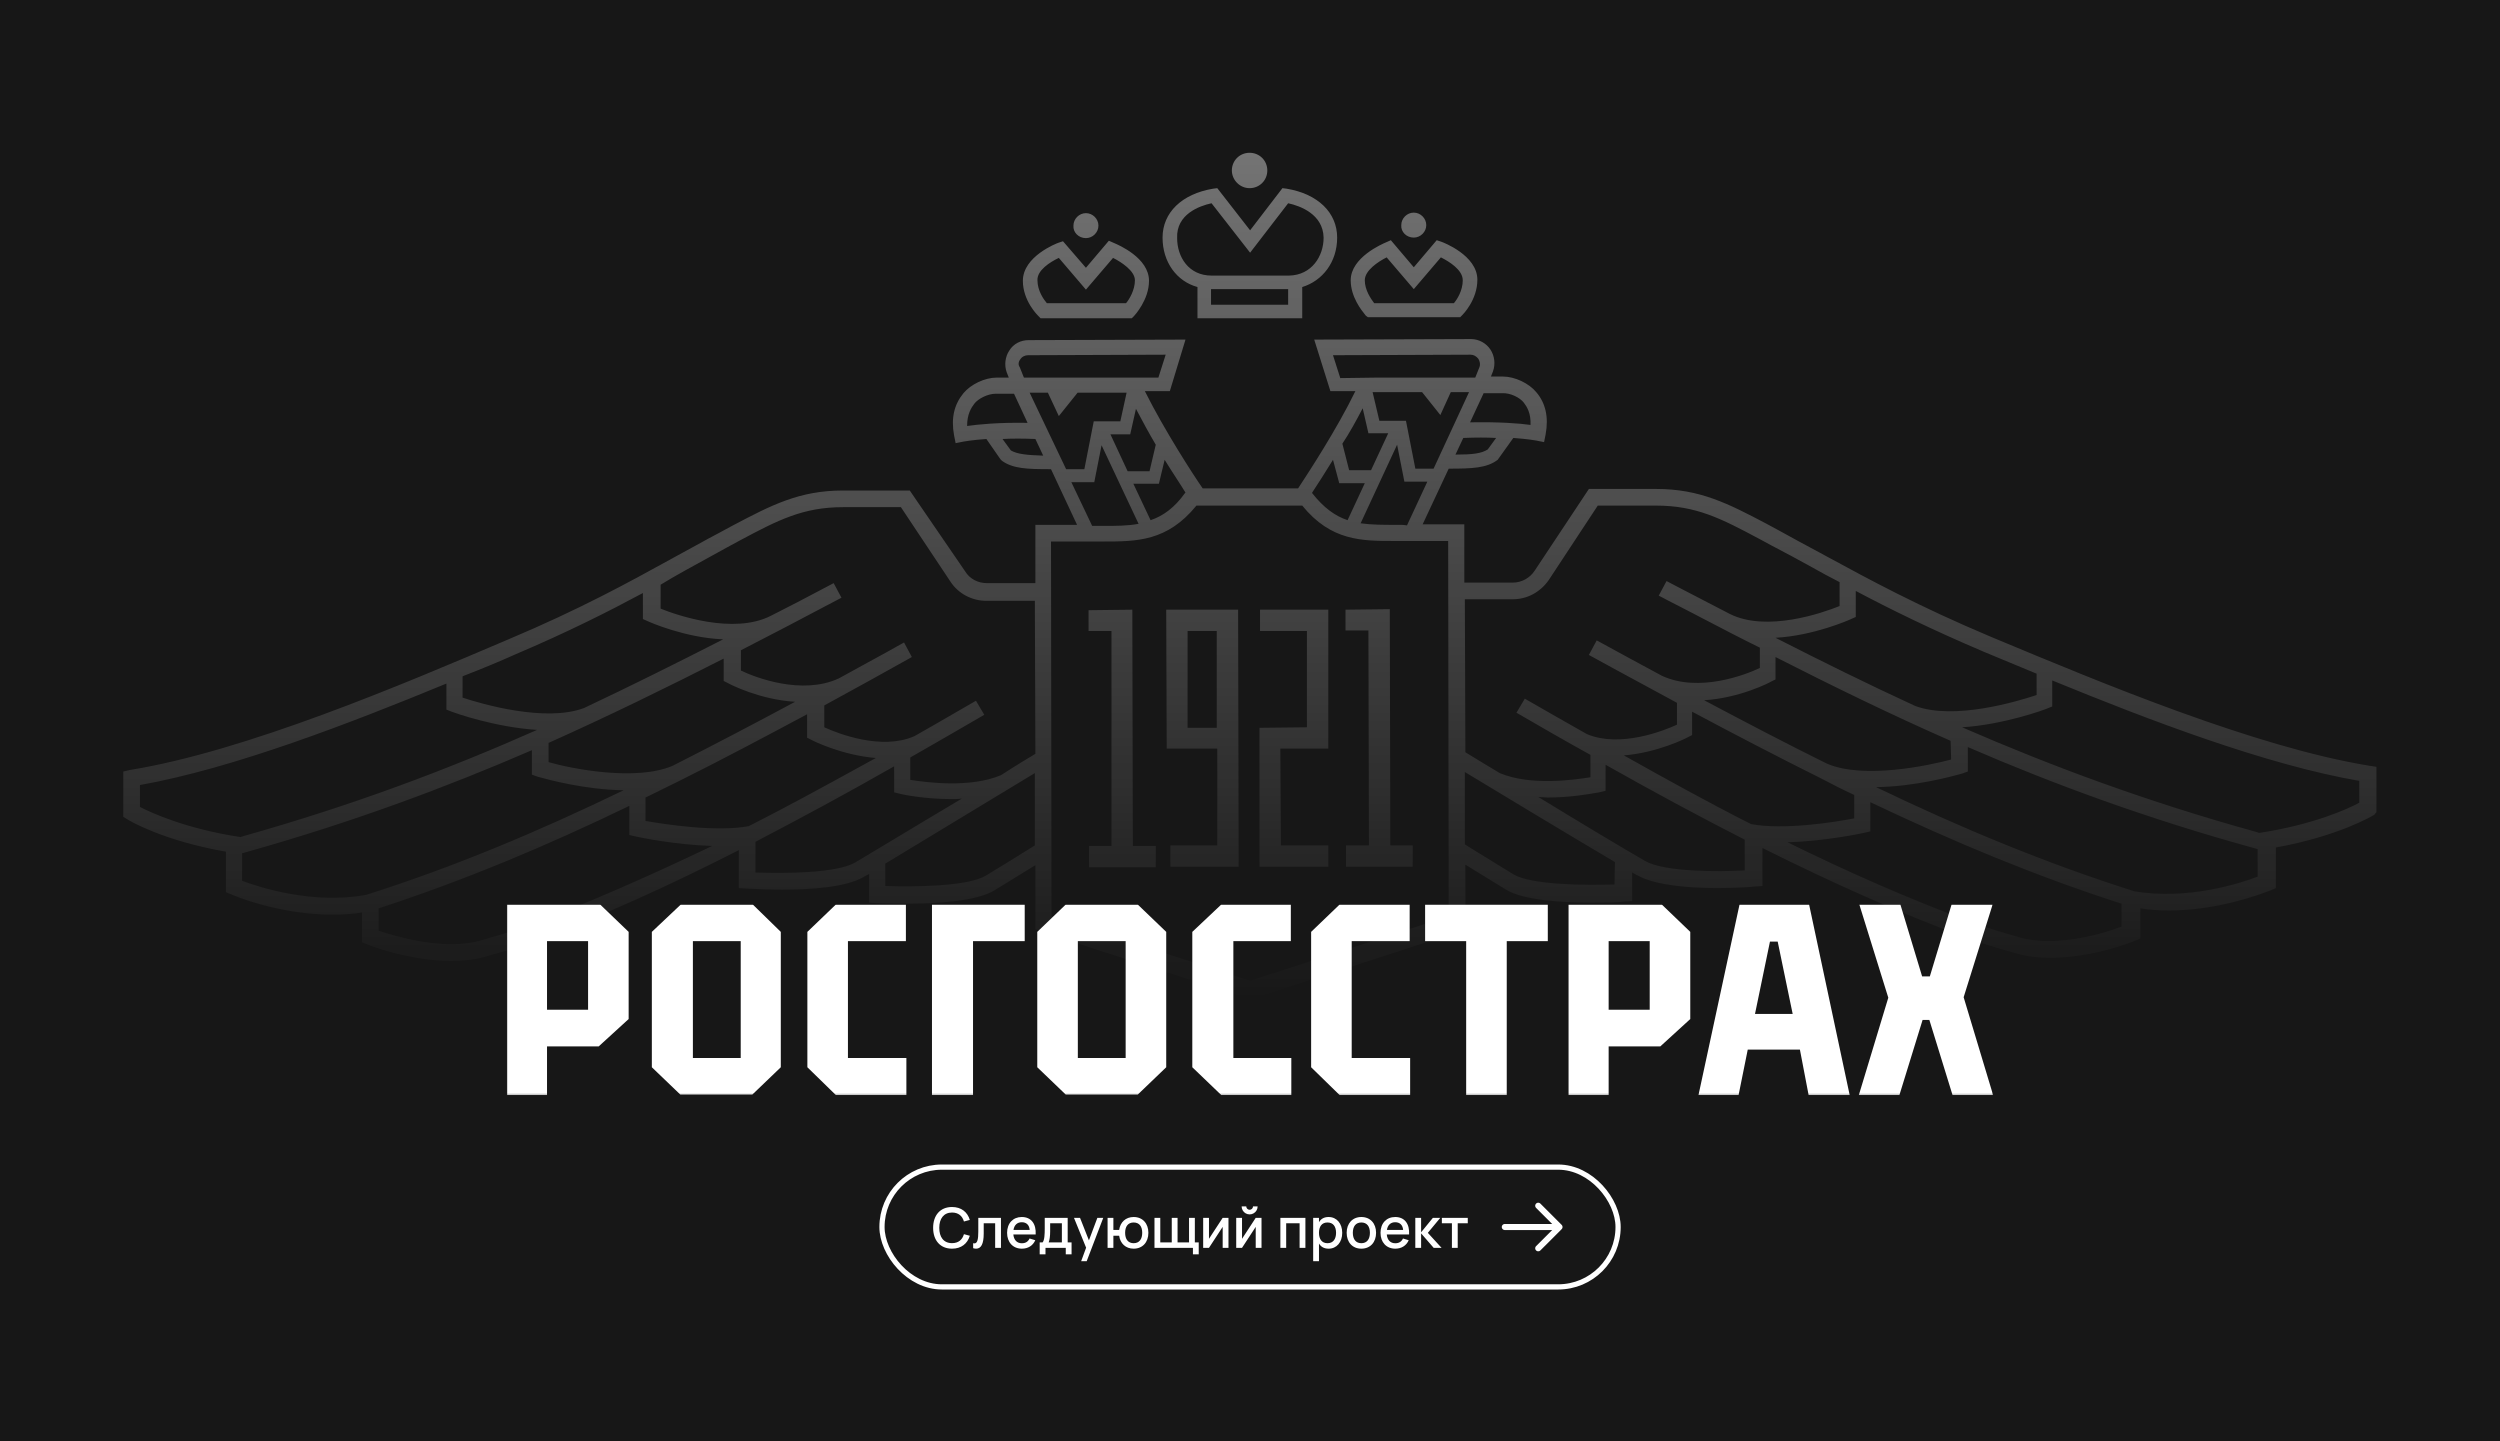 <?xml version="1.0" encoding="UTF-8"?> <svg xmlns="http://www.w3.org/2000/svg" width="1440" height="830" viewBox="0 0 1440 830" fill="none"><rect width="1440" height="830" fill="#171717"></rect><path opacity="0.4" fill-rule="evenodd" clip-rule="evenodd" d="M719.768 108.382C725.466 108.382 729.971 103.886 729.971 98.191C729.971 92.496 725.466 88 719.768 88C714.057 88 709.551 92.496 709.551 98.191C709.551 103.587 714.057 108.382 719.768 108.382ZM689.745 183.319V165.334C677.74 162.037 669.631 150.946 669.631 136.858C669.631 122.471 680.734 111.68 698.755 108.683L701.153 108.384L720.061 132.662L738.679 108.384L741.077 108.683C759.098 111.68 770.202 122.471 770.202 136.858C770.202 150.946 761.801 161.737 750.087 165.334V183.319H689.745ZM697.549 166.533V175.525H741.978V166.533H697.549ZM720.061 145.552L697.854 117.075C690.951 118.575 677.435 123.37 678.031 137.158C678.031 147.949 684.643 158.739 697.854 158.739H742.588C755.494 158.44 762.397 147.65 762.397 136.858C762.092 123.37 748.881 118.575 741.978 117.075L720.061 145.552ZM814.338 136.856C818.233 136.856 821.532 133.56 821.532 129.664C821.532 125.767 818.233 122.469 814.338 122.469C810.428 122.469 807.129 125.767 807.129 129.664C806.824 133.56 810.123 136.856 814.338 136.856ZM625.494 137.158C629.403 137.158 632.702 133.862 632.702 129.965C632.702 126.069 629.403 122.771 625.494 122.771C621.599 122.771 618.3 126.069 618.3 129.965C617.994 133.862 621.294 137.158 625.494 137.158ZM598.183 182.121L599.375 183.319H651.913L653.119 182.121C653.41 181.82 661.824 172.829 661.824 161.738C661.824 148.512 644.219 141.05 641.546 139.917L641.405 139.857L638.702 138.657L625.491 154.244L612.28 138.957L609.591 139.857C608.69 140.156 589.172 147.65 589.172 161.738C589.172 173.286 597.668 181.617 598.168 182.107L598.183 182.121ZM609.882 148.549L625.491 166.834L641.114 148.549C645.91 150.948 653.715 156.043 653.715 161.438C653.715 167.134 650.416 172.529 648.613 174.627H602.979C601.177 172.529 597.572 167.433 597.572 161.438C597.282 155.743 604.781 150.948 609.882 148.549ZM841.052 182.72H787.918L786.712 181.822C786.674 181.744 786.501 181.532 786.229 181.197C784.389 178.938 778.006 171.098 778.006 161.438C778.006 148.264 796.278 140.473 798.419 139.561L798.426 139.558L801.129 138.358L814.34 153.945L827.551 138.358L830.239 139.258C831.14 139.558 850.964 147.051 850.964 161.139C850.964 172.642 842.816 180.952 842.278 181.5L842.258 181.521L841.052 182.72ZM814.34 166.535L798.716 148.249C793.92 150.648 786.116 155.743 786.116 161.438C786.116 167.134 789.72 172.23 791.522 174.627H837.448C839.25 172.529 842.549 167.433 842.549 161.438C842.549 155.444 834.744 150.648 829.948 148.249L814.34 166.535ZM1368.83 441.698V467.775L1367.62 469.275C1366.72 469.874 1347.22 481.564 1310.89 488.159V511.539L1308.18 512.737C1308.12 512.753 1307.97 512.804 1307.76 512.884L1307.66 512.922L1307.57 512.956L1307.33 513.045L1307.05 513.151C1301.55 515.244 1277.38 524.427 1249.35 524.427C1243.95 524.427 1238.54 524.127 1232.83 523.229V540.612L1229.83 541.812C1228.63 542.411 1205.21 551.703 1181.19 551.703C1174.59 551.703 1167.99 551.104 1161.98 549.306C1146.56 545.04 1138.26 542.086 1135.31 541.035L1135.31 541.034L1135.31 541.034C1134.53 540.757 1134.12 540.612 1134.06 540.612C1093.23 525.626 1054.21 507.942 1015.18 488.458V505.844V510.339L1010.67 510.639C1008.58 510.938 999.871 511.539 989.059 511.539C973.45 511.539 953.626 510.04 943.424 504.344C942.903 504.171 942.285 503.797 941.623 503.397C941.14 503.105 940.634 502.799 940.125 502.546V519.031L935.62 519.332C933.512 519.632 926.609 519.931 917.307 519.931C900.797 519.931 877.675 518.732 867.473 512.437C864.949 510.887 862.267 509.242 859.581 507.595L859.486 507.536L859.442 507.509C853.867 504.09 848.282 500.665 844.059 498.05V535.218L840.746 536.416C810.689 546.355 769.721 559.588 744.567 567.714L744.565 567.714L744.556 567.717L744.553 567.718L744.54 567.722C731.02 572.089 722.076 574.979 721.863 575.083L720.366 575.682L718.869 575.083C718.758 575.047 717.542 574.657 715.413 573.975L715.411 573.974C700.197 569.101 638.383 549.3 599.681 536.416L596.381 535.218V498.35C591.286 501.498 584.236 505.819 577.593 509.892L577.446 509.982L577.022 510.242C575.638 511.091 574.275 511.927 572.954 512.737C562.446 519.332 538.437 520.53 521.927 520.53C516.174 520.53 511.271 520.39 508.168 520.302C506.732 520.261 505.682 520.231 505.112 520.231L500.607 519.931V503.444C499.4 504.045 498.208 504.644 497.307 505.243C486.8 511.238 466.38 512.437 450.466 512.437C443.45 512.437 437.424 512.154 433.662 511.977C431.955 511.897 430.713 511.838 430.057 511.838L425.555 511.539V507.042V489.656C386.826 509.439 347.798 527.425 306.97 542.411C306.369 542.712 298.564 545.709 279.349 551.104C273.044 552.903 266.44 553.502 259.835 553.502C235.819 553.502 212.702 544.509 211.501 543.91L208.499 542.712V525.626C202.794 526.525 197.09 526.824 191.386 526.824C160.465 526.824 134.345 515.735 133.145 515.134L130.142 513.936V490.556C93.816 484.262 74.302 472.572 73.402 471.972L71 470.473V444.395L74.902 443.497C141.551 432.705 232.515 394.038 292.859 368.261C333.934 350.964 362.525 335.226 385.653 322.495L385.656 322.493L385.688 322.476L385.746 322.443C387.436 321.513 389.096 320.6 390.73 319.702C394.367 317.757 397.891 315.811 401.328 313.914L401.329 313.914L401.33 313.913L401.335 313.911C405.838 311.425 410.191 309.022 414.447 306.813L421.651 302.916L422.452 302.494C444.261 291.018 460.381 282.534 485.594 282.534H524.02L555.848 328.995C558.551 333.49 563.347 335.888 568.463 335.888H596.381V302.317H620.391L605.378 270.245H604.782C591.571 270.245 583.461 269.946 577.168 265.449L576.267 264.55L568.158 252.86C559.757 253.459 554.947 254.359 554.947 254.359L550.441 255.258L549.54 250.762C547.738 240.871 549.54 233.077 554.947 226.482C559.147 221.387 567.257 217.491 574.16 217.491H581.063L579.872 214.492C578.36 210.296 578.971 205.5 581.369 201.904C583.767 198.007 587.967 195.909 592.472 195.909L682.841 195.608L673.83 225.284H659.427C670.836 248.063 687.346 273.541 692.752 281.335H747.688L748.208 280.542C753.849 271.931 769.956 247.342 780.708 225.284H766.306L756.99 195.608L847.358 195.309C851.864 195.309 856.064 197.706 858.462 201.303C860.86 204.901 861.47 209.697 859.959 213.893L858.767 216.89H865.67C872.574 216.89 880.683 220.787 884.883 225.883C890.29 232.177 892.092 240.27 890.29 250.161L889.389 254.659L884.883 253.759C884.883 253.759 880.073 252.86 871.673 252.26L862.662 264.85C856.369 269.645 847.954 269.946 834.453 269.946L819.44 302.018H838.653H843.449V335.588H871.367C876.483 335.588 881.279 332.891 883.982 328.695L915.2 281.636H953.626H953.932C979.147 281.636 995.366 290.028 1017.57 301.718L1024.78 305.615C1032.3 309.811 1040.1 314.007 1048.5 318.503C1049.94 319.282 1051.39 320.073 1052.87 320.875C1076.38 333.647 1105.14 349.276 1146.67 366.762L1149.6 367.984L1149.6 367.984C1209.94 393.165 1299.36 430.481 1364.92 441.098L1368.83 441.698ZM1173.09 400.333V388.044C1168.67 386.202 1164.34 384.411 1160.14 382.671C1154.07 380.161 1148.26 377.756 1142.76 375.455C1112.45 362.566 1088.73 350.876 1068.92 340.385V355.371L1066.22 356.571C1065.01 357.17 1044.59 366.163 1022.69 367.362C1049.1 380.849 1075.82 394.038 1103.15 406.628C1125.66 415.021 1162.28 403.93 1173.09 400.333ZM1052.41 439.9C1073.42 448.891 1110.34 441.098 1123.86 437.502L1123.55 426.711C1088.73 411.424 1055.71 395.238 1022.69 378.452V391.341L1020.28 392.539C1019.38 393.14 1001.96 402.131 981.56 403.331C1005.87 416.22 1029.29 428.509 1052.41 439.9ZM1068.02 471.373V457.884C1061.54 454.947 1055.36 451.725 1048.62 448.213L1048.2 447.993C1024.19 436.003 999.872 423.413 974.642 409.925V423.413L972.244 424.613C971.343 425.212 954.527 433.605 935.314 435.103C959.934 448.891 984.248 462.38 1008.58 474.67C1027.48 478.266 1057.51 473.471 1068.02 471.373ZM892.092 334.089C887.281 340.984 879.782 345.18 871.367 345.18H843.754L844.059 433.305C844.962 433.847 846.248 434.635 847.867 435.626L847.868 435.627C851.619 437.924 857.159 441.318 863.868 445.295C881.584 452.788 906.8 449.192 916.101 447.693V434.804C901.989 427.01 887.892 418.917 873.475 410.525L878.285 402.432L878.641 402.636L878.644 402.638C890.529 409.463 902.411 416.286 914.008 422.814C932.916 430.907 958.132 421.015 965.936 417.418V404.83C959.755 401.463 953.531 398.096 947.249 394.698L947.247 394.697L947.244 394.696L947.242 394.695C936.747 389.018 926.09 383.253 915.2 377.254L919.705 368.86L921.386 369.778C933.439 376.366 945.468 382.941 957.231 389.243C978.551 399.135 1005.57 388.643 1013.68 384.746V373.056C1003.1 367.864 992.73 362.457 982.322 357.028L982.319 357.027L982.317 357.026L982.314 357.025L982.312 357.023C975.3 353.366 968.27 349.699 961.14 346.08L955.429 343.082L959.934 334.69L965.645 337.687C970.822 340.424 975.999 343.085 981.177 345.746L981.178 345.747L981.182 345.749L981.188 345.752C986.212 348.334 991.238 350.917 996.267 353.573C1017.57 364.364 1050 352.974 1059.6 349.077V335.289C1054.21 332.592 1048.81 329.594 1043.99 326.897C1035.89 322.399 1028.08 318.203 1020.58 314.307L1013.37 310.41C991.457 298.72 977.054 291.226 953.932 291.226H953.626H920.316L892.092 334.089ZM804.121 302.317H807.13C807.435 302.317 808.627 302.317 810.429 302.617L822.143 277.438H808.932L804.732 256.156L783.717 301.419C790.01 302.317 796.927 302.317 804.121 302.317ZM786.115 278.338H771.407L767.803 264.85C762.992 272.643 758.792 279.237 755.798 283.734V284.033C762.396 292.426 768.994 297.222 776.203 299.62L786.115 278.338ZM829.642 239.072L819.135 225.883H790.62L794.515 242.368H809.833L815.24 269.946H825.747L846.152 225.883H835.644L829.642 239.072ZM838.348 261.851C847.954 261.851 853.361 261.252 856.965 258.855L861.761 252.26C856.369 251.96 850.061 251.96 842.853 252.26L838.348 261.851ZM881.584 244.767C881.875 237.872 879.477 234.275 877.675 231.878C875.582 229.181 870.176 226.182 865.075 226.482H854.567L846.763 243.268C863.563 242.969 875.582 243.867 881.584 244.767ZM767.803 204.601L772.003 217.79L793.323 217.491H849.756L852.154 211.496C852.765 209.997 852.459 208.198 851.558 206.699C850.352 205.2 848.855 204.302 847.053 204.302L767.803 204.601ZM788.207 249.562L784.908 235.175C781.304 242.069 777.409 249.263 773.209 255.557L777.104 270.844H789.719L799.616 249.562H788.207ZM652.815 278.638L662.726 299.62C669.935 297.222 676.533 292.426 682.535 284.033L682.841 283.734C681.552 281.59 679.854 278.97 677.91 275.971C675.776 272.678 673.346 268.928 670.836 264.85L667.522 278.638H652.815ZM662.13 271.443L665.72 256.156C661.825 249.562 657.916 242.368 654.311 235.475L651.012 250.161H639.604L649.516 271.443H662.13ZM603.575 226.182H593.068L614.083 270.245H624.591L629.997 242.669H645.315L648.92 226.182H620.696L609.883 239.671L603.575 226.182ZM592.167 204.601C590.379 204.601 588.577 205.5 587.676 206.999C586.47 208.498 586.47 210.296 587.371 211.496L589.769 217.491H653.41H667.232L671.432 204.302L592.167 204.601ZM573.564 226.781C568.754 226.781 563.347 229.78 561.254 232.477C559.452 234.876 557.054 238.471 557.054 245.366C563.347 244.466 575.061 243.268 591.876 243.568L584.072 226.781H573.564ZM577.459 252.86L582.27 259.454C585.874 261.552 591.266 262.152 600.887 262.452L596.381 252.86C589.173 252.561 582.865 252.561 577.459 252.86ZM630.302 277.739H617.092L629.096 302.916H635.404C642.903 302.916 649.516 302.916 655.823 301.718L634.503 256.457L630.302 277.739ZM406.339 322.155L406.332 322.159L406.331 322.159C402.793 324.095 399.194 326.064 395.533 328.095C395.033 328.376 394.526 328.66 394.013 328.948C389.61 331.418 384.824 334.102 380.522 336.788V350.576C390.128 354.473 422.552 365.564 443.868 354.772C454.071 349.676 464.288 344.282 474.49 338.886L480.187 335.888L484.693 344.282L478.995 347.278C461.584 356.571 444.173 365.564 426.755 374.555V386.245C434.86 390.142 461.875 400.634 483.196 390.742C488.54 387.749 493.943 384.812 499.376 381.858L499.379 381.857C506.459 378.008 513.592 374.13 520.721 370.059L525.226 378.452C508.12 388.044 491.305 397.336 474.795 406.329V418.917C482.6 422.515 507.815 432.406 526.723 424.014C534.045 419.891 541.362 415.652 548.754 411.369L548.754 411.369L548.755 411.368L548.755 411.368L548.756 411.368L548.763 411.364L548.788 411.349L548.794 411.346L548.827 411.326C553.237 408.772 557.674 406.201 562.155 403.63L566.951 411.723C552.549 420.117 538.437 428.21 524.325 436.303V449.192C533.626 450.69 558.856 453.987 576.558 446.494C585.874 440.499 593.373 436.003 596.381 434.205L596.076 346.08H568.158C559.757 346.08 551.938 341.883 547.448 334.989L518.919 292.126H485.594C462.486 292.126 448.068 299.62 426.155 311.31L418.949 315.207C414.836 317.506 410.633 319.806 406.339 322.155ZM371.816 472.872C382.324 474.67 412.345 479.465 431.258 475.868C452.614 465.079 473.963 453.364 495.518 441.537L495.591 441.497C498.562 439.867 501.537 438.234 504.516 436.602C485.303 435.103 468.183 426.711 467.281 426.112L464.884 424.912V411.424C439.664 424.912 415.346 437.802 391.33 449.791C388.035 451.436 384.815 453.006 381.595 454.576L381.594 454.577L381.589 454.579L381.588 454.58L381.583 454.582C378.352 456.157 375.122 457.732 371.816 459.383V472.872ZM315.976 427.91V439C329.485 442.896 366.411 450.091 387.426 441.098C410.543 429.408 433.961 417.119 457.98 404.229C437.562 403.031 420.15 394.038 419.25 393.439L416.848 392.24V379.352C383.824 396.136 350.801 412.324 315.976 427.91ZM370.315 341.583C350.801 352.075 327.084 364.065 296.761 376.953C287.456 381.15 277.247 385.346 266.44 389.543V401.832C277.247 405.429 314.174 416.22 336.39 407.826C363.709 394.938 390.128 381.749 416.548 368.261C394.632 367.362 374.217 358.369 373.017 357.77L370.315 356.571V341.583ZM257.133 393.739C201.893 416.52 134.345 442.597 80.606 452.189V464.779C86.911 468.075 107.025 477.367 138.548 482.163L140.35 481.563C203.095 463.879 258.034 443.196 309.371 420.416C285.053 418.917 261.637 410.525 260.136 409.925L257.133 408.726V393.739ZM139.449 491.455V507.341C149.056 510.938 179.978 521.129 210.9 515.435C261.937 499.248 310.272 478.866 359.207 455.187C336.8 454.916 314.88 448.831 310.47 447.607L310.47 447.607L310.469 447.607C309.975 447.47 309.702 447.394 309.671 447.394L306.369 446.194V432.106C256.533 453.688 203.395 473.471 142.751 490.556C142.751 490.556 140.951 491.155 139.449 491.455ZM276.647 541.812C295.561 536.416 303.666 533.42 303.666 533.42C339.992 519.632 375.118 504.045 410.244 487.259C388.928 486.66 367.613 482.163 366.411 481.863L362.509 480.964V464.178C314.774 487.259 267.641 507.042 218.105 523.229V536.117C227.112 539.115 255.333 547.807 276.647 541.812ZM435.161 502.546C450.466 503.145 481.393 503.145 492.497 496.851C496.982 494.219 504.706 489.565 514.017 483.954L514.019 483.953L514.023 483.951L514.036 483.943C525.931 476.775 540.413 468.049 554.046 459.982C551.938 460.282 549.846 460.282 548.043 460.282C532.435 460.282 519.514 457.584 518.628 457.285L515.024 456.385V441.399C488.297 456.684 461.584 471.073 435.161 484.861V502.546ZM509.908 510.339C525.822 510.938 557.65 510.639 567.852 504.344C577 498.865 587.964 492.022 593.823 488.365C594.695 487.821 595.453 487.347 596.076 486.959V445.295C588 450.134 573.168 459.134 557.205 468.82L557.197 468.825C540.533 478.937 522.637 489.796 509.908 497.45V510.339ZM713.487 562.772C716.477 563.736 718.724 564.461 720.06 564.892L721.144 564.543L722.24 564.19L725.281 563.21L725.362 563.184C743.892 557.213 796.612 540.226 834.453 527.724L834.147 311.609H807.13H804.121L803.31 311.61C784.401 311.614 766.665 311.618 750.086 291.226H689.148C672.333 311.909 654.617 311.909 635.404 311.909H632.41H605.378L605.683 527.724C641.161 539.446 693.651 556.374 713.487 562.772ZM871.978 503.745C882.18 509.74 914.008 510.04 929.922 509.439L930.213 496.551C905.303 481.863 860.569 454.886 843.754 444.695V486.36C847.073 488.505 853.696 492.553 860.733 496.855L860.738 496.857L860.768 496.876L860.773 496.879C864.539 499.18 868.421 501.554 871.978 503.745ZM947.624 495.952C958.742 502.246 989.364 502.246 1004.97 501.346V483.662C978.551 470.173 951.824 455.786 924.807 440.499V455.486L921.202 456.385C921.032 456.385 920.405 456.496 919.393 456.675C915.144 457.428 904.099 459.383 891.482 459.383C890.59 459.383 889.694 459.308 888.797 459.234C887.896 459.159 886.993 459.084 886.09 459.084C910.099 473.77 937.117 489.956 947.624 495.952ZM1136.47 531.621C1136.47 531.621 1144.57 534.618 1163.49 540.013C1184.79 546.008 1213.02 537.316 1222.03 533.719V520.53C1172.48 504.644 1125.35 484.861 1077.32 462.08V478.866L1073.42 479.765C1072.22 480.064 1050.9 484.562 1029.59 485.161C1064.41 502.246 1099.54 517.833 1136.17 531.322L1134.67 535.817L1136.47 531.621ZM1080.62 453.388C1129.86 477.068 1178.2 497.15 1229.24 513.336C1260.15 518.732 1291.08 508.541 1300.38 504.943V489.057L1297.08 488.159C1236.43 471.373 1183.3 451.889 1133.46 430.308V444.395L1130.16 445.595C1130.13 445.595 1129.85 445.672 1129.35 445.812C1124.91 447.044 1103.01 453.119 1080.62 453.388ZM1299.48 479.166L1301.28 479.765C1332.8 474.97 1352.92 465.677 1358.92 462.38V449.791C1305.19 440.499 1237.64 414.721 1182.09 391.94V406.928L1179.1 408.126C1177.89 408.726 1154.17 417.418 1130.16 418.917C1181.8 441.399 1236.74 461.781 1299.48 479.166ZM671.737 351.175L672.028 431.207H701.153V486.959H674.135V499.248H713.463L713.157 351.175H671.737ZM684.047 419.217V363.465H700.848V419.217H684.047ZM725.772 351.175H765.1V431.207H737.472L737.777 486.959H765.1V499.248H725.467V419.217L752.79 418.917V363.465H725.772V351.175ZM652.525 487.258L652.22 351.175L627.004 351.476V363.465H640.215V487.258H627.295V499.549H665.721V487.258H652.525ZM800.516 350.875L800.822 486.959H813.727V499.249H775.301V486.959H788.512L788.207 363.166H775.01V351.176L800.516 350.875Z" fill="url(#paint0_linear_37_5764)"></path><mask id="mask0_37_5764" style="mask-type:luminance" maskUnits="userSpaceOnUse" x="291" y="521" width="858" height="110"><path d="M1148.04 521.001H291.993V630.758H1148.04V521.001Z" fill="white"></path></mask><g mask="url(#mask0_37_5764)"><path d="M536.816 630.758H560.464V542.098H590.232V521.001H536.816V630.758Z" fill="white"></path><path d="M820.866 542.098H844.514V630.758H867.883V542.098H891.53V521.001H820.866V542.098Z" fill="white"></path><path d="M291.993 521.001V630.758H315.084V602.718H344.852L362.101 586.962V536.757L345.687 521.001H291.993ZM338.732 581.621H315.084V542.098H338.732V581.621Z" fill="white"></path><path d="M392.153 521.001L375.46 536.757V614.735L391.874 630.491H433.327L449.741 614.735V536.757L433.605 521.001H392.153ZM426.651 609.394H399.108V542.098H426.651V609.394Z" fill="white"></path><path d="M488.414 542.098H521.798V521.001H481.459L465.045 536.757V614.735L481.459 630.758H522.077V609.394H488.414V542.098Z" fill="white"></path><path d="M613.878 521.001L597.464 536.757V614.735L613.878 630.491H655.331L671.745 614.735V536.757L655.331 521.001H613.878ZM648.376 609.394H620.833V542.098H648.376V609.394Z" fill="white"></path><path d="M903.49 521.001V630.758H926.581V602.718H956.349L973.598 586.962V536.757L957.184 521.001H903.49ZM950.229 581.621H926.581V542.098H950.229V581.621Z" fill="white"></path><path d="M710.415 542.098H743.522V521.001H703.46L686.767 536.757V614.735L703.46 630.758H743.801V609.394H710.415V542.098Z" fill="white"></path><path d="M778.579 542.098H811.965V521.001H771.624L755.21 536.757V614.735L771.624 630.758H812.242V609.394H778.579V542.098Z" fill="white"></path><path d="M1131.06 574.411L1147.75 521.001H1124.11L1111.59 562.394H1107.14L1094.62 521.001H1070.97L1087.66 574.678L1070.69 630.758H1094.06L1107.41 587.496H1111.31L1124.66 630.758H1148.03L1131.06 574.411Z" fill="white"></path><path d="M1041.76 630.758H1065.41L1042.04 521.001H1001.97L978.326 630.758H1001.42L1006.7 604.587H1036.75L1041.76 630.758ZM1010.88 584.024L1019.5 542.365H1023.95L1032.58 584.024H1010.88Z" fill="white"></path></g><rect x="508.022" y="672.257" width="424" height="69" rx="34.5" stroke="white" stroke-width="3"></rect><path d="M548.378 719.237C541.466 719.237 537.482 714.357 537.482 707.237C537.482 700.117 541.466 695.237 548.378 695.237C553.69 695.237 557.258 698.133 558.618 702.677L555.226 703.589C554.314 700.373 552.026 698.421 548.378 698.421C543.578 698.421 541.018 701.957 541.018 707.237C541.018 712.517 543.482 716.053 548.378 716.053C552.026 716.053 554.314 714.101 555.226 710.885L558.618 711.797C557.258 716.341 553.69 719.237 548.378 719.237ZM560.537 718.965V716.085C560.793 716.165 561.033 716.197 561.257 716.197C562.985 716.197 563.497 713.797 563.497 709.477V701.477H576.553V718.757H573.209V704.613H566.617V710.549C566.617 716.533 565.097 719.237 562.249 719.237C561.721 719.237 561.161 719.141 560.537 718.965ZM588.579 716.117C590.771 716.117 592.179 715.173 593.027 713.365L596.323 714.373C594.963 717.477 592.163 719.237 588.579 719.237C583.475 719.237 580.083 715.557 580.083 710.117C580.083 704.613 583.491 700.997 588.547 700.997C593.939 700.997 596.899 704.869 596.547 711.061H583.683C583.987 714.261 585.779 716.117 588.579 716.117ZM583.763 708.453H593.107C592.883 705.621 591.219 704.005 588.547 704.005C585.907 704.005 584.211 705.621 583.763 708.453ZM598.857 722.485V715.621H600.537C601.657 714.341 601.769 710.773 601.769 707.605V701.477H614.985V715.621H617.225V722.485H613.881V718.757H602.201V722.485H598.857ZM604.041 715.621H611.641V704.613H604.889V709.301C604.889 711.973 604.569 714.325 604.041 715.621ZM625.938 726.437H622.754L625.602 718.677L618.61 701.477H622.098L627.218 714.453L632.082 701.477H635.474L625.938 726.437ZM652.989 719.237C648.365 719.237 645.261 716.229 644.637 711.797H641.309V718.757H637.965V701.477H641.309V708.437H644.637C645.261 703.941 648.445 700.997 652.989 700.997C658.189 700.997 661.469 704.757 661.469 710.101C661.469 715.509 658.141 719.237 652.989 719.237ZM652.989 716.085C656.301 716.085 657.917 713.637 657.917 710.101C657.917 706.485 656.269 704.149 652.989 704.149C649.629 704.149 648.077 706.581 648.077 710.101C648.077 713.749 649.757 716.085 652.989 716.085ZM690.469 722.485H687.125V718.757H664.981V701.477H668.325V715.621H674.933V701.477H678.277V715.621H684.885V701.477H688.229V715.621H690.469V722.485ZM704.259 701.477H707.603V718.757H704.259V706.677L696.371 718.757H693.027V701.477H696.371V713.557L704.259 701.477ZM719.787 699.493C718.107 699.493 716.619 698.613 715.803 697.205C715.387 696.501 715.179 695.733 715.179 694.885H717.835C717.835 695.941 718.731 696.837 719.787 696.837C720.859 696.837 721.739 695.941 721.739 694.885H724.395C724.395 696.565 723.515 698.053 722.107 698.869C721.403 699.285 720.635 699.493 719.787 699.493ZM723.291 701.477H726.635V718.757H723.291V706.677L715.403 718.757H712.059V701.477H715.403V713.557L723.291 701.477ZM740.84 718.757H737.496V701.477H751.912V718.757H748.568V704.613H740.84V718.757ZM759.731 726.437H756.387V701.477H759.731V703.989C760.803 702.117 762.595 700.997 765.283 700.997C769.939 700.997 773.123 704.757 773.123 710.101C773.123 715.509 769.923 719.237 765.283 719.237C762.579 719.237 760.803 718.117 759.731 716.245V726.437ZM764.643 716.085C767.939 716.085 769.571 713.637 769.571 710.101C769.571 706.485 767.907 704.149 764.643 704.149C761.283 704.149 759.731 706.581 759.731 710.101C759.731 713.749 761.411 716.085 764.643 716.085ZM784.141 719.237C778.989 719.237 775.677 715.493 775.677 710.101C775.677 704.709 779.021 700.997 784.141 700.997C789.309 700.997 792.621 704.725 792.621 710.101C792.621 715.525 789.293 719.237 784.141 719.237ZM784.141 716.085C787.341 716.085 789.069 713.781 789.069 710.101C789.069 706.389 787.341 704.149 784.141 704.149C780.909 704.149 779.229 706.421 779.229 710.101C779.229 713.813 780.973 716.085 784.141 716.085ZM803.673 716.117C805.865 716.117 807.273 715.173 808.121 713.365L811.417 714.373C810.057 717.477 807.257 719.237 803.673 719.237C798.569 719.237 795.177 715.557 795.177 710.117C795.177 704.613 798.585 700.997 803.641 700.997C809.033 700.997 811.993 704.869 811.641 711.061H798.777C799.081 714.261 800.873 716.117 803.673 716.117ZM798.857 708.453H808.201C807.977 705.621 806.313 704.005 803.641 704.005C801.001 704.005 799.305 705.621 798.857 708.453ZM815.215 718.757V701.477H818.559V709.797L825.343 701.477H829.599L822.431 710.117L830.335 718.757H825.791L818.559 710.421V718.757H815.215ZM839.646 718.757H836.302V704.613H830.51V701.477H845.438V704.613H839.646V718.757Z" fill="white"></path><path d="M866.772 706.757H897.397" stroke="white" stroke-width="3.5" stroke-linecap="round" stroke-linejoin="round"></path><path d="M886.022 719.007L898.272 706.757L886.022 694.507" stroke="white" stroke-width="3.5" stroke-linecap="round" stroke-linejoin="round"></path><defs><linearGradient id="paint0_linear_37_5764" x1="719.915" y1="88" x2="719.915" y2="575.682" gradientUnits="userSpaceOnUse"><stop stop-color="white"></stop><stop offset="1" stop-color="white" stop-opacity="0"></stop></linearGradient></defs></svg> 